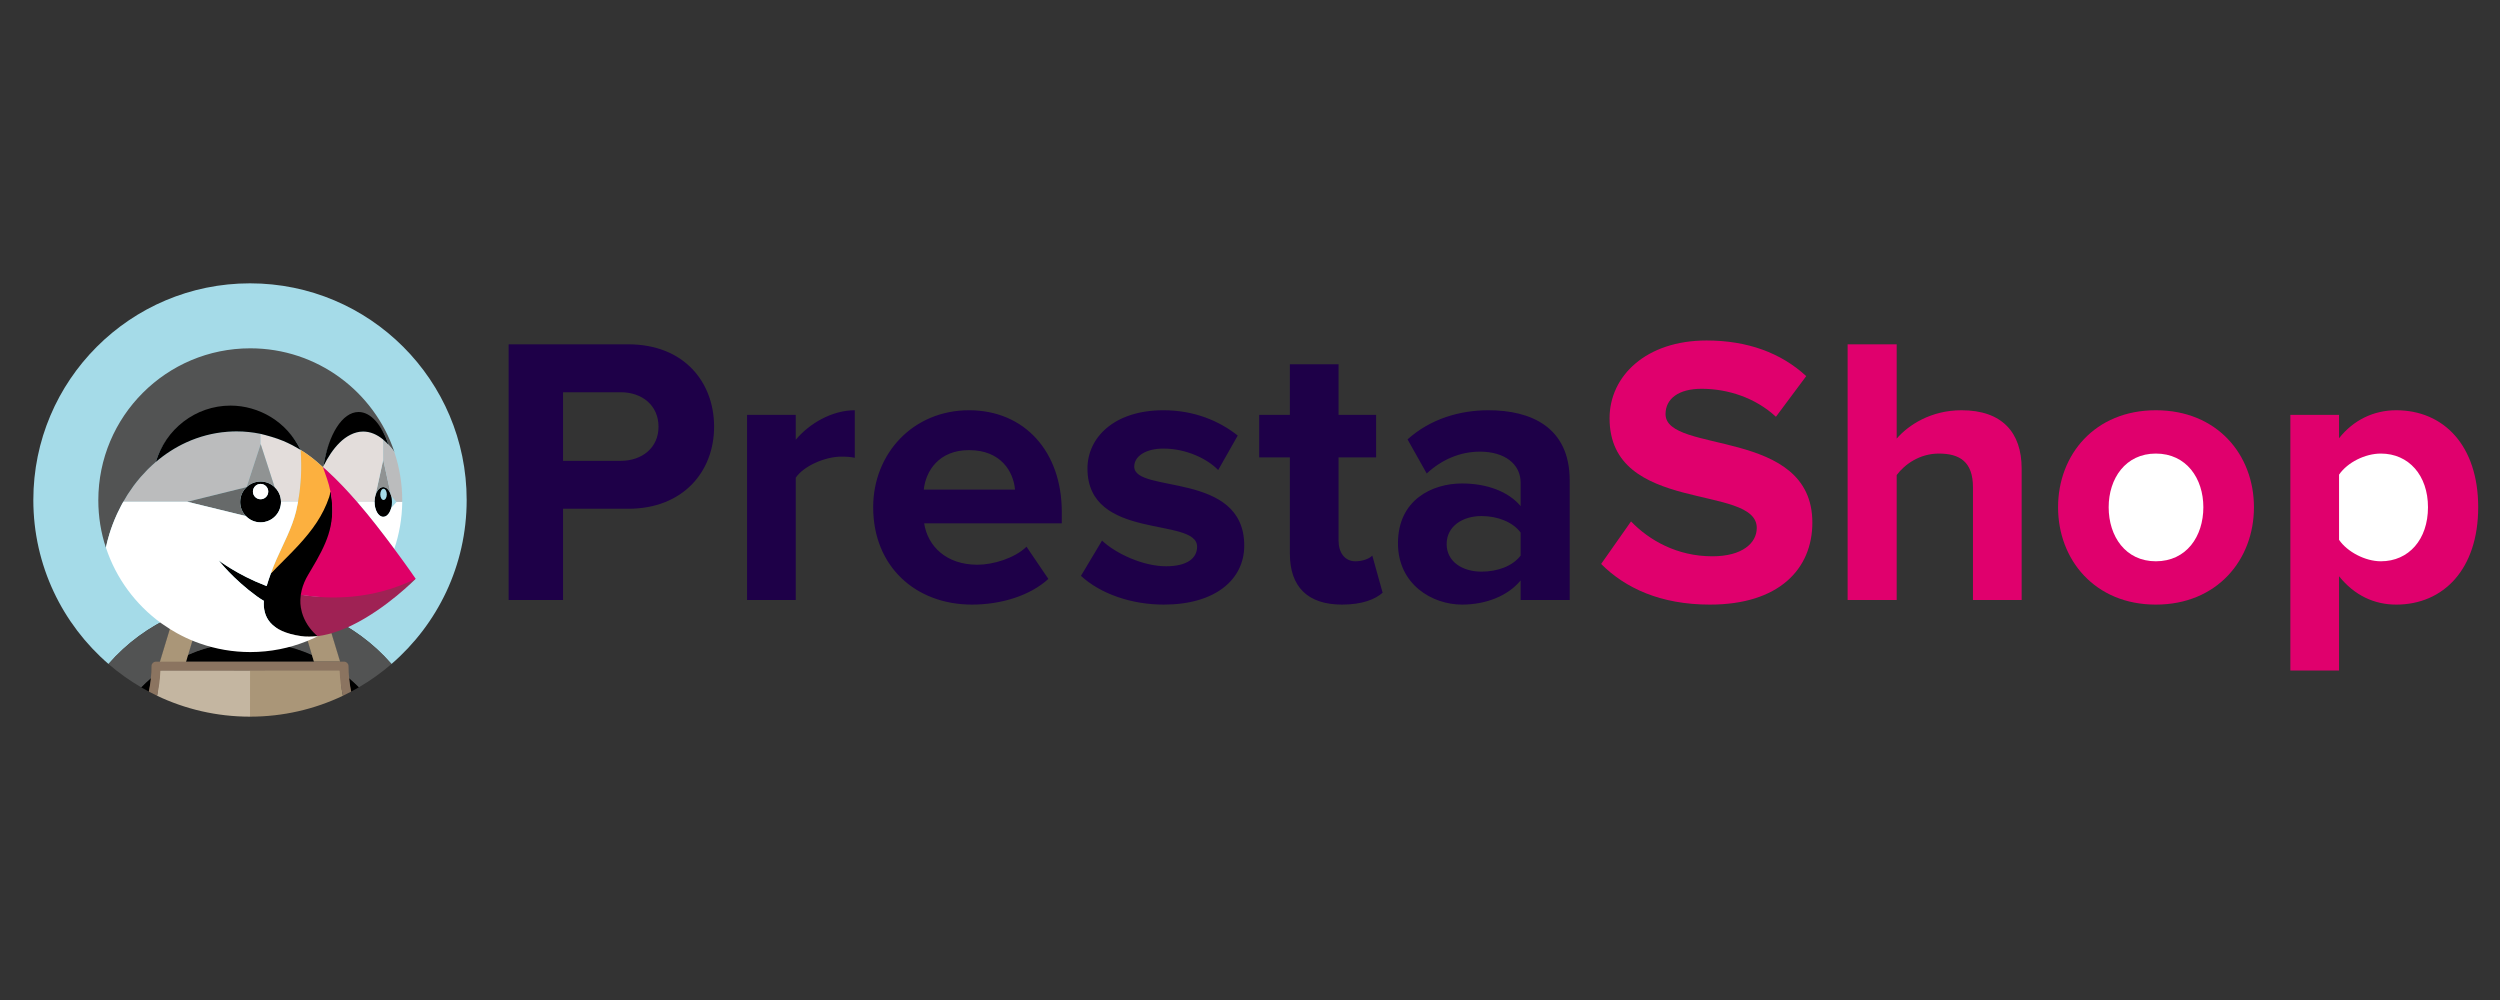 <?xml version="1.0" encoding="UTF-8"?>
<svg width="150px" height="60px" viewBox="0 0 150 60" version="1.1" xmlns="http://www.w3.org/2000/svg" xmlns:xlink="http://www.w3.org/1999/xlink">
    <rect x="0" y="0" width="150" height="60" fill="#333333" stroke="none"/>
    <!-- Generator: Sketch 42 (36781) - http://www.bohemiancoding.com/sketch -->
    <title>prestashop</title>
    <desc>Created with Sketch.</desc>
    <defs></defs>
    <g id="Page-1" stroke="none" stroke-width="1" fill="none" fill-rule="evenodd">
        <g id="prestashop">
            <g id="Group" transform="translate(2, 17)">
                <path d="M8.428,19.948 C8.635,19.856 8.845,19.771 9.058,19.691 C9.297,19.601 9.539,19.517 9.784,19.443 C10.089,19.351 10.396,19.268 10.708,19.202 C11.127,19.113 11.552,19.047 11.981,19.005 C11.74,19.76 11.475,20.511 11.188,21.257 C11.2,21.401 11.206,21.546 11.21,21.692 C11.789,21.578 12.387,21.517 13,21.517 C13.613,21.517 14.211,21.578 14.79,21.692 C14.794,21.546 14.8,21.401 14.812,21.257 C14.525,20.511 14.26,19.76 14.019,19.005 C14.448,19.047 14.873,19.113 15.292,19.202 C15.604,19.268 15.911,19.351 16.216,19.443 C16.461,19.517 16.703,19.601 16.942,19.691 C17.155,19.771 17.365,19.856 17.573,19.949 C19.046,20.605 20.389,21.578 21.49,22.84 C24.25,20.456 26,16.934 26,13 C26,5.82 20.18,0 13,0 C5.82,0 0,5.82 0,13 C0,16.934 1.75,20.456 4.51,22.84 C5.611,21.578 6.954,20.604 8.428,19.948" id="Shape" fill="#A5DBE8"></path>
                <path d="M17.573,19.949 L18.38,22.724 L18.609,22.734 C18.757,22.734 18.862,22.773 18.862,22.922 C18.862,23.169 18.874,23.447 18.898,23.689 C19.099,23.86 19.344,24.052 19.53,24.239 C20.227,23.833 20.883,23.364 21.49,22.84 C20.389,21.578 19.046,20.605 17.573,19.949" id="Shape" fill="#525353"></path>
                <path d="M15.995,19.921 L16.942,19.691 C16.703,19.601 16.461,19.517 16.216,19.443 C15.911,19.351 15.604,19.268 15.292,19.202 C14.873,19.113 14.448,19.047 14.019,19.005 C14.26,19.76 14.525,20.511 14.812,21.257 C14.8,21.401 14.794,21.546 14.79,21.692 C15.461,21.824 16.121,22.055 16.732,22.325 L15.995,19.921" id="Shape" fill="#525353"></path>
                <path d="M6.47,24.239 C6.621,24.327 6.774,24.413 6.929,24.495 C6.983,24.235 7.07,23.874 7.096,23.606 C6.895,23.776 6.656,24.052 6.47,24.239" id="Shape" fill="#000000"></path>
                <path d="M16.716,22.301 C16.106,22.031 15.461,21.824 14.79,21.692 C14.211,21.578 13.613,21.517 13,21.517 C12.387,21.517 11.789,21.578 11.21,21.692 C10.539,21.824 9.838,22.025 9.228,22.295 L9.163,22.699 L16.837,22.699 L16.716,22.301" id="Shape" fill="#000000"></path>
                <path d="M7.072,23.683 C7.096,23.44 7.113,23.224 7.113,22.977 C7.113,22.829 7.215,22.733 7.363,22.733 L7.607,22.725 L8.428,19.948 C6.954,20.604 5.611,21.578 4.51,22.84 C5.117,23.364 5.773,23.833 6.47,24.239 C6.656,24.052 6.849,23.873 7.05,23.702" id="Shape" fill="#525353"></path>
                <path d="M18.997,24.176 C19.05,24.441 19.062,24.493 19.071,24.495 C19.226,24.413 19.379,24.327 19.53,24.239 C19.344,24.052 19.145,23.867 18.944,23.696 L18.997,24.176" id="Shape" fill="#000000"></path>
                <path d="M16.716,22.301 L16.837,22.699 L18.406,22.699 L17.573,19.949 C17.365,19.856 17.155,19.771 16.942,19.691 L15.995,19.921 L16.716,22.301" id="Shape" fill="#AA9678"></path>
                <path id="Shape" fill="#C4B6A1"></path>
                <path id="Shape" fill="#AA9678"></path>
                <path d="M18.351,23.197 L12.989,23.203 L13,26 C14.995,26 16.885,25.549 18.575,24.746 C18.465,24.261 18.454,23.739 18.436,23.231 C18.428,23.225 18.351,23.197 18.351,23.197" id="Shape" fill="#AA9678"></path>
                <path d="M12.991,23.215 C12.991,23.215 7.6,23.208 7.592,23.214 C7.574,23.722 7.469,24.325 7.425,24.746 C9.115,25.549 11.005,26 13,26 L13.003,23.224 L12.991,23.215" id="Shape" fill="#C4B6A1"></path>
                <polygon id="Shape" fill="#786453" points="13 22.968 13 22.968 13 23.237 13 23.237"></polygon>
                <path id="Shape" fill="#525353"></path>
                <path id="Shape" fill="#AA9678"></path>
                <polyline id="Shape" fill="#FFFFFF" points="20.994 9.379 20.994 9.38 20.994 9.379"></polyline>
                <path id="Shape" fill="#FFFFFF"></path>
                <path id="Shape" fill="#BBBCBD"></path>
                <path id="Shape" fill="#676A6A"></path>
                <path d="M21.502,13.323 C21.503,13.316 21.504,13.31 21.505,13.303 C21.511,13.254 21.514,13.204 21.515,13.152 C21.515,13.141 21.517,13.13 21.517,13.118 C21.517,13.107 21.515,13.097 21.515,13.086 C21.514,13.034 21.511,12.982 21.505,12.932 C21.504,12.927 21.503,12.921 21.502,12.916 C21.495,12.861 21.485,12.809 21.472,12.759 C21.468,12.741 21.462,12.726 21.456,12.709 C21.426,12.607 21.384,12.517 21.334,12.442 C21.327,12.432 21.321,12.423 21.314,12.413 C21.3,12.395 21.286,12.377 21.272,12.361 C21.25,12.338 21.228,12.316 21.204,12.299 C21.195,12.292 21.186,12.287 21.177,12.281 C21.157,12.268 21.136,12.257 21.114,12.248 C21.105,12.244 21.096,12.241 21.087,12.238 C21.056,12.228 21.025,12.222 20.994,12.222 C20.962,12.222 20.931,12.228 20.9,12.238 C20.891,12.241 20.882,12.244 20.873,12.248 C20.851,12.257 20.831,12.268 20.81,12.281 C20.801,12.287 20.792,12.292 20.783,12.299 C20.759,12.316 20.737,12.338 20.715,12.361 C20.701,12.377 20.687,12.395 20.674,12.413 C20.667,12.423 20.66,12.432 20.653,12.443 C20.603,12.517 20.561,12.607 20.531,12.709 C20.529,12.713 20.528,12.717 20.527,12.721 C20.513,12.768 20.503,12.817 20.494,12.867 C20.491,12.883 20.488,12.898 20.485,12.913 C20.477,12.97 20.473,13.029 20.472,13.089 C20.472,13.098 20.471,13.105 20.471,13.114 L20.473,13.114 C20.473,13.609 20.707,14.01 20.996,14.01 C21.046,14.01 21.094,13.997 21.139,13.975 C21.147,13.971 21.154,13.968 21.161,13.964 C21.18,13.953 21.198,13.941 21.216,13.926 C21.226,13.919 21.235,13.909 21.245,13.9 C21.268,13.879 21.29,13.854 21.311,13.827 C21.325,13.808 21.339,13.789 21.352,13.768 C21.361,13.754 21.369,13.74 21.376,13.725 C21.391,13.698 21.405,13.67 21.417,13.64 C21.422,13.629 21.427,13.619 21.431,13.608 C21.447,13.566 21.461,13.523 21.473,13.477 C21.485,13.427 21.494,13.376 21.502,13.323 L21.502,13.323 L21.502,13.323 Z M21.012,12.999 C20.904,12.999 20.816,12.848 20.816,12.663 C20.816,12.477 20.904,12.326 21.012,12.326 C21.121,12.326 21.208,12.477 21.208,12.663 C21.208,12.848 21.121,12.999 21.012,12.999 L21.012,12.999 L21.012,12.999 Z" id="Shape" fill="#000000"></path>
                <path id="Shape" fill="#FFFFFF"></path>
                <path d="M20.531,12.709 L20.531,12.709 C20.561,12.607 20.603,12.517 20.653,12.443 C20.66,12.432 20.667,12.423 20.674,12.413 C20.687,12.395 20.701,12.377 20.715,12.361 C20.737,12.338 20.759,12.317 20.783,12.299 C20.792,12.292 20.801,12.287 20.81,12.281 C20.83,12.268 20.851,12.257 20.873,12.248 C20.882,12.244 20.891,12.241 20.9,12.238 C20.931,12.228 20.962,12.222 20.994,12.222 C21.025,12.222 21.056,12.228 21.087,12.238 C21.096,12.241 21.105,12.244 21.114,12.248 C21.136,12.257 21.157,12.268 21.177,12.281 C21.186,12.287 21.195,12.292 21.204,12.299 C21.228,12.317 21.25,12.338 21.272,12.361 C21.286,12.377 21.3,12.395 21.314,12.413 C21.321,12.423 21.327,12.432 21.334,12.442 C21.384,12.517 21.426,12.607 21.456,12.709 L21.456,12.709 L20.994,10.589 L20.531,12.709 L20.531,12.709" id="Shape" fill="#909393"></path>
                <path d="M14.858,13.098 C14.858,13.056 14.855,13.014 14.85,12.972 C14.85,12.972 14.85,12.971 14.85,12.97 C14.845,12.93 14.838,12.889 14.83,12.85 C14.829,12.849 14.829,12.848 14.829,12.847 C14.82,12.808 14.809,12.769 14.797,12.731 C14.797,12.731 14.796,12.73 14.796,12.729 C14.784,12.691 14.769,12.654 14.753,12.618 C14.753,12.618 14.752,12.617 14.752,12.616 C14.736,12.58 14.718,12.545 14.699,12.511 C14.639,12.406 14.565,12.312 14.479,12.23 C14.369,12.125 14.24,12.041 14.098,11.982 C14.097,11.982 14.096,11.982 14.094,11.981 C14.024,11.953 13.951,11.93 13.875,11.915 C13.873,11.915 13.872,11.915 13.87,11.914 C13.794,11.899 13.715,11.891 13.635,11.891 C13.556,11.891 13.479,11.899 13.404,11.914 C13.401,11.914 13.399,11.914 13.396,11.915 C13.321,11.93 13.25,11.951 13.181,11.979 C13.179,11.98 13.177,11.98 13.175,11.981 C13.105,12.01 13.039,12.044 12.976,12.085 C12.976,12.085 12.975,12.085 12.975,12.085 C12.912,12.126 12.853,12.172 12.798,12.223 L12.797,12.228 L12.792,12.229 C12.705,12.312 12.63,12.407 12.57,12.512 C12.569,12.514 12.568,12.515 12.567,12.516 C12.549,12.548 12.533,12.582 12.517,12.616 C12.516,12.62 12.514,12.623 12.512,12.627 C12.498,12.658 12.486,12.691 12.475,12.724 C12.473,12.73 12.47,12.736 12.468,12.743 C12.458,12.774 12.45,12.805 12.443,12.837 C12.441,12.846 12.438,12.855 12.436,12.864 C12.43,12.895 12.425,12.927 12.421,12.959 C12.42,12.969 12.418,12.978 12.417,12.988 C12.412,13.03 12.41,13.073 12.41,13.116 C12.41,13.197 12.418,13.276 12.433,13.353 C12.433,13.354 12.434,13.356 12.434,13.357 C12.449,13.434 12.472,13.508 12.501,13.578 C12.501,13.579 12.501,13.58 12.502,13.581 C12.561,13.724 12.646,13.853 12.751,13.963 C12.835,14.05 12.931,14.124 13.036,14.184 C13.036,14.184 13.037,14.185 13.037,14.185 C13.07,14.203 13.104,14.22 13.139,14.235 C13.142,14.237 13.145,14.238 13.148,14.239 C13.18,14.253 13.213,14.266 13.246,14.277 C13.252,14.279 13.257,14.281 13.263,14.283 C13.294,14.293 13.326,14.301 13.358,14.308 C13.366,14.31 13.375,14.313 13.383,14.315 C13.414,14.321 13.446,14.326 13.478,14.33 C13.488,14.331 13.498,14.333 13.508,14.334 C13.549,14.338 13.592,14.341 13.635,14.341 C13.804,14.341 13.965,14.306 14.111,14.244 C14.185,14.214 14.254,14.176 14.319,14.132 C14.45,14.044 14.562,13.931 14.65,13.801 C14.694,13.736 14.732,13.666 14.763,13.593 C14.825,13.446 14.86,13.285 14.86,13.116 C14.86,13.113 14.859,13.11 14.859,13.108 C14.859,13.104 14.859,13.101 14.858,13.098 L14.858,13.098 L14.858,13.098 Z M13.635,12.955 C13.381,12.955 13.175,12.749 13.175,12.495 C13.175,12.241 13.381,12.035 13.635,12.035 C13.889,12.035 14.095,12.241 14.095,12.495 C14.095,12.749 13.889,12.955 13.635,12.955 L13.635,12.955 L13.635,12.955 Z" id="Shape" fill="#000000"></path>
                <path d="M13.635,12.035 C13.381,12.035 13.175,12.241 13.175,12.495 C13.175,12.749 13.381,12.955 13.635,12.955 C13.889,12.955 14.095,12.749 14.095,12.495 C14.095,12.241 13.889,12.035 13.635,12.035" id="Shape" fill="#FFFFFF"></path>
                <path d="M12.792,12.229 L12.792,12.229 L12.797,12.228 L12.798,12.223 L13.641,9.643 L13.641,9.04 C13.641,9.035 13.641,9.033 13.641,9.033 C13.172,8.936 12.689,8.884 12.194,8.884 C12.029,8.884 11.865,8.891 11.703,8.902 C11.679,8.903 11.655,8.905 11.631,8.907 C10.785,8.971 9.951,9.192 9.179,9.544 C8.517,9.846 7.902,10.245 7.349,10.717 L7.349,10.717 C7.348,10.717 7.348,10.717 7.348,10.718 C7.199,10.844 7.057,10.977 6.918,11.113 C6.892,11.139 6.866,11.164 6.84,11.19 C6.709,11.322 6.583,11.458 6.46,11.598 C6.434,11.629 6.408,11.66 6.381,11.691 C6.259,11.835 6.139,11.983 6.026,12.136 C6.016,12.149 6.008,12.162 5.998,12.175 C5.89,12.322 5.787,12.473 5.688,12.626 C5.668,12.656 5.649,12.686 5.63,12.716 C5.549,12.843 5.475,12.974 5.4,13.105 L9.243,13.105 L12.792,12.229" id="Shape" fill="#BBBCBD"></path>
                <path d="M16.036,11.938 C16.044,11.838 16.05,11.737 16.056,11.636 C16.063,11.5 16.067,11.364 16.07,11.227 C16.072,11.121 16.072,11.015 16.071,10.909 C16.071,10.879 16.072,10.848 16.072,10.817 C16.069,10.544 16.058,10.271 16.041,9.998 C16.041,9.997 16.04,9.996 16.039,9.996 C16.039,9.995 16.038,9.995 16.038,9.994 C16.037,9.993 16.033,9.991 16.03,9.989 C16.026,9.987 16.023,9.986 16.017,9.982 C15.967,9.953 15.844,9.883 15.733,9.82 C15.731,9.818 15.728,9.817 15.726,9.816 C15.698,9.8 15.671,9.785 15.647,9.771 C15.646,9.77 15.646,9.77 15.645,9.77 C15.624,9.758 15.606,9.748 15.59,9.739 C15.587,9.737 15.582,9.735 15.579,9.733 C15.561,9.723 15.547,9.715 15.539,9.711 C15.362,9.619 15.182,9.535 14.999,9.457 C14.562,9.273 13.973,9.111 13.641,9.033 L13.641,9.643 L14.478,12.228 L14.479,12.23 C14.565,12.312 14.639,12.406 14.699,12.511 L14.699,12.511 C14.718,12.545 14.736,12.58 14.752,12.616 C14.753,12.617 14.753,12.618 14.753,12.618 C14.769,12.654 14.784,12.691 14.796,12.729 C14.796,12.73 14.797,12.731 14.797,12.731 C14.809,12.769 14.82,12.808 14.829,12.847 C14.829,12.848 14.829,12.849 14.83,12.85 C14.838,12.889 14.845,12.93 14.85,12.97 C14.85,12.971 14.85,12.972 14.85,12.972 C14.855,13.014 14.858,13.056 14.858,13.098 L14.862,13.105 L15.885,13.105 C15.955,12.731 16.003,12.351 16.033,11.97 C16.034,11.959 16.035,11.949 16.036,11.938" id="Shape" fill="#E3DDDB"></path>
                <path id="Shape" fill="#FCB03F"></path>
                <path d="M12.798,12.223 L12.798,12.223 C12.853,12.172 12.912,12.126 12.975,12.085 C12.975,12.085 12.976,12.085 12.976,12.085 C13.039,12.044 13.105,12.01 13.175,11.981 C13.177,11.98 13.179,11.98 13.181,11.979 C13.25,11.951 13.321,11.93 13.396,11.915 C13.399,11.914 13.401,11.914 13.404,11.914 C13.479,11.899 13.556,11.891 13.635,11.891 C13.715,11.891 13.794,11.899 13.87,11.914 C13.872,11.915 13.873,11.915 13.875,11.915 C13.951,11.93 14.024,11.953 14.094,11.981 C14.096,11.982 14.097,11.982 14.098,11.982 C14.24,12.041 14.369,12.125 14.479,12.23 L14.478,12.228 L13.641,9.643 L12.798,12.223" id="Shape" fill="#909393"></path>
                <path d="M12.501,13.578 C12.472,13.508 12.449,13.434 12.434,13.357 C12.434,13.356 12.433,13.354 12.433,13.353 C12.418,13.276 12.41,13.197 12.41,13.116 C12.41,13.073 12.412,13.03 12.417,12.988 C12.418,12.978 12.42,12.969 12.421,12.959 C12.425,12.927 12.43,12.895 12.436,12.864 C12.438,12.855 12.441,12.846 12.443,12.837 C12.45,12.805 12.458,12.774 12.468,12.743 C12.47,12.736 12.473,12.73 12.475,12.724 C12.486,12.691 12.498,12.658 12.512,12.627 C12.514,12.623 12.516,12.62 12.517,12.616 C12.533,12.582 12.549,12.548 12.567,12.516 C12.568,12.515 12.569,12.514 12.57,12.512 C12.63,12.407 12.705,12.312 12.792,12.229 L9.243,13.105 L9.236,13.105 L12.751,13.963 C12.646,13.853 12.561,13.724 12.502,13.581 C12.501,13.58 12.501,13.579 12.501,13.578" id="Shape" fill="#676A6A"></path>
                <path d="M20.485,12.913 C20.488,12.898 20.491,12.883 20.494,12.867 C20.503,12.817 20.513,12.768 20.527,12.721 C20.528,12.716 20.529,12.71 20.531,12.705 L20.994,10.584 L20.993,9.375 C20.615,9.063 20.21,8.892 19.788,8.892 C19.255,8.892 18.758,9.186 18.387,9.55 C17.98,9.948 17.666,10.448 17.412,10.953 C17.4,10.977 17.388,10.999 17.376,11.022 C17.455,11.09 17.532,11.159 17.609,11.229 C17.782,11.387 17.951,11.55 18.118,11.714 C18.196,11.791 18.272,11.87 18.349,11.948 C18.43,12.03 18.511,12.113 18.592,12.197 C18.694,12.305 18.796,12.414 18.897,12.525 C18.94,12.571 18.982,12.617 19.024,12.664 C19.146,12.799 19.267,12.934 19.386,13.072 L19.387,13.072 C19.407,13.093 19.421,13.108 19.426,13.114 L20.47,13.114 C20.47,13.105 20.472,13.098 20.472,13.089 C20.473,13.029 20.477,12.97 20.485,12.913" id="Shape" fill="#E3DDDB"></path>
                <path id="Shape" fill="#E3DDDB"></path>
                <path d="M4.771,14.439 C4.774,14.432 4.777,14.424 4.78,14.416 C4.847,14.24 4.921,14.067 4.998,13.895 C5.02,13.847 5.042,13.8 5.065,13.752 C5.128,13.617 5.195,13.484 5.264,13.352 C5.293,13.299 5.32,13.245 5.35,13.192 C5.366,13.162 5.384,13.134 5.4,13.105 C5.475,12.974 5.549,12.843 5.63,12.716 C5.649,12.686 5.668,12.656 5.688,12.626 C5.787,12.473 5.89,12.322 5.998,12.175 C6.008,12.162 6.016,12.149 6.026,12.136 C6.139,11.983 6.259,11.835 6.381,11.691 C6.408,11.66 6.434,11.629 6.46,11.598 C6.583,11.458 6.709,11.322 6.84,11.19 C6.866,11.164 6.892,11.139 6.918,11.113 C7.057,10.977 7.199,10.844 7.348,10.718 C7.348,10.717 7.348,10.717 7.349,10.717 C7.933,8.76 9.819,7.558 11.933,7.558 C12.784,7.558 13.631,7.803 14.356,8.247 C15.1,8.702 15.608,9.147 16.001,9.924 C16.003,9.928 16.005,9.932 16.007,9.936 C16.017,9.955 16.028,9.974 16.038,9.994 C16.038,9.995 16.039,9.995 16.039,9.996 C16.04,9.996 16.041,9.997 16.041,9.998 C16.371,10.2 16.685,10.43 16.984,10.683 C17.084,10.767 17.182,10.853 17.278,10.942 C17.309,10.971 17.342,10.999 17.373,11.028 C17.374,11.027 17.375,11.026 17.375,11.025 C17.376,11.024 17.376,11.023 17.376,11.022 C17.387,11 17.398,10.978 17.409,10.956 C17.707,9.075 18.653,8.05 19.632,8.05 C20.369,8.05 20.905,8.49 21.31,9.673 L21.315,9.686 C21.315,9.687 21.315,9.687 21.316,9.688 C21.43,9.812 21.541,9.949 21.649,10.099 L21.649,10.099 C21.651,10.101 21.654,10.104 21.656,10.107 L21.656,10.107 L21.656,10.107 C21.661,10.124 21.666,10.142 21.672,10.159 L21.672,10.159 L21.657,10.097 C20.44,6.494 17.031,3.899 13.017,3.899 C7.981,3.899 3.899,7.981 3.899,13.017 C3.899,14.009 4.058,14.965 4.352,15.854 C4.353,15.853 4.353,15.851 4.353,15.849 C4.411,15.581 4.481,15.314 4.561,15.05 C4.624,14.845 4.694,14.641 4.771,14.439" id="Shape" fill="#525353"></path>
                <path d="M21.793,13.117 L21.475,13.473 L21.475,13.473 C21.475,13.474 21.474,13.475 21.474,13.475 C21.462,13.522 21.447,13.566 21.431,13.608 C21.427,13.619 21.422,13.629 21.417,13.64 C21.405,13.67 21.391,13.698 21.376,13.725 C21.369,13.74 21.361,13.754 21.352,13.768 C21.339,13.789 21.325,13.808 21.311,13.827 C21.29,13.854 21.268,13.879 21.245,13.9 C21.235,13.909 21.226,13.919 21.216,13.926 C21.198,13.941 21.18,13.953 21.161,13.964 C21.154,13.968 21.147,13.971 21.139,13.975 C21.094,13.997 21.046,14.01 20.996,14.01 C20.707,14.01 20.473,13.609 20.473,13.114 L19.423,13.114 C19.423,13.114 19.423,13.114 19.424,13.115 C19.619,13.34 19.81,13.568 19.999,13.798 C20.001,13.801 20.004,13.804 20.006,13.806 C20.19,14.031 20.371,14.257 20.55,14.485 C20.558,14.496 20.567,14.507 20.576,14.518 C20.746,14.735 20.914,14.953 21.08,15.171 C21.096,15.192 21.113,15.213 21.129,15.235 C21.305,15.466 21.479,15.698 21.652,15.931 C21.654,15.933 21.655,15.934 21.656,15.936 C21.956,15.048 22.124,14.1 22.134,13.114 L21.839,13.103 L21.793,13.117" id="Shape" fill="#FFFFFF"></path>
                <path d="M11.631,8.907 C11.655,8.905 11.679,8.903 11.703,8.902 C11.865,8.891 12.029,8.884 12.194,8.884 C12.689,8.884 13.172,8.936 13.641,9.033 L13.641,9.033 C13.973,9.111 14.562,9.273 14.999,9.457 C15.182,9.535 15.362,9.619 15.539,9.711 C15.547,9.715 15.561,9.723 15.579,9.733 C15.582,9.735 15.587,9.737 15.59,9.739 C15.606,9.748 15.624,9.758 15.645,9.77 C15.646,9.77 15.646,9.77 15.647,9.771 C15.671,9.785 15.698,9.8 15.726,9.816 C15.728,9.817 15.731,9.818 15.733,9.82 C15.845,9.883 15.97,9.955 16.017,9.982 C16.023,9.986 16.026,9.987 16.03,9.989 C16.032,9.991 16.037,9.993 16.038,9.994 C16.028,9.974 16.017,9.955 16.007,9.936 C16.005,9.932 16.003,9.928 16.001,9.924 C15.608,9.147 15.001,8.48 14.257,8.025 C13.532,7.581 12.685,7.336 11.834,7.336 C9.72,7.336 7.933,8.76 7.349,10.717 C7.902,10.245 8.517,9.846 9.179,9.544 C9.951,9.192 10.785,8.971 11.631,8.907" id="Shape" fill="#000000"></path>
                <path d="M21.656,10.107 L21.656,10.107 L21.656,10.107 C21.654,10.104 21.651,10.101 21.649,10.099 L21.649,10.099 C21.541,9.949 21.43,9.812 21.316,9.688 C21.315,9.687 21.315,9.687 21.315,9.686 C21.315,9.687 21.315,9.687 21.316,9.688 C21.315,9.686 21.314,9.685 21.313,9.684 C21.261,9.628 21.208,9.574 21.155,9.523 C21.135,9.504 21.114,9.487 21.094,9.469 C21.061,9.438 21.027,9.407 20.994,9.379 L20.994,10.589 L21.457,12.709 L21.457,12.709 C21.462,12.725 21.468,12.741 21.472,12.758 L21.793,13.117 L21.796,13.114 L22.132,13.114 C22.132,13.083 22.134,13.052 22.134,13.021 L22.134,13.02 C22.134,12.02 21.97,11.059 21.672,10.159 L21.672,10.159 C21.666,10.142 21.661,10.124 21.656,10.107" id="Shape" fill="#BBBCBD"></path>
                <path d="M18.387,9.55 C18.758,9.186 19.255,8.892 19.788,8.892 C20.21,8.892 20.615,9.063 20.993,9.375 C20.993,9.375 20.994,9.378 20.994,9.379 L20.994,9.38 L20.994,9.379 C21.027,9.407 21.061,9.438 21.094,9.469 C21.114,9.487 21.135,9.504 21.155,9.523 C21.208,9.574 21.261,9.628 21.313,9.684 C21.314,9.685 21.315,9.686 21.316,9.688 C21.315,9.687 21.315,9.687 21.315,9.686 L21.315,9.686 L21.31,9.673 C20.905,8.49 20.252,7.72 19.515,7.72 C18.536,7.72 17.707,9.075 17.409,10.956 L17.412,10.953 C17.666,10.448 17.98,9.948 18.387,9.55" id="Shape" fill="#000000"></path>
                <path d="M17.064,21.108 C17.064,21.108 16.933,21.004 16.765,20.811 C16.726,20.766 16.686,20.718 16.644,20.663 C16.612,20.622 16.58,20.578 16.548,20.531 C16.527,20.5 16.506,20.468 16.485,20.435 C16.421,20.335 16.371,20.213 16.315,20.093 C16.251,19.953 16.251,19.861 16.214,19.731 C16.187,19.638 16.165,19.541 16.149,19.44 C16.125,19.289 16.113,19.128 16.118,18.96 C16.121,18.867 16.131,18.771 16.145,18.673 C16.158,18.579 16.176,18.483 16.201,18.385 C16.275,18.09 16.402,17.776 16.601,17.445 C16.602,17.444 16.651,17.332 16.652,17.331 C16.717,17.223 16.731,17.228 16.793,17.123 C17.663,15.655 18.132,14.545 17.902,12.836 C17.886,12.714 17.841,12.441 17.817,12.313 C17.804,12.401 17.755,12.684 17.753,12.69 C17.745,12.729 17.721,12.772 17.712,12.798 C17.334,13.916 16.739,14.739 15.884,15.668 C15.768,15.794 15.646,15.921 15.522,16.05 C15.313,16.267 15.093,16.489 14.861,16.72 C14.769,16.812 14.674,16.905 14.578,17 C14.49,17.088 14.38,17.274 14.249,17.412 C14.168,17.638 14.076,17.894 13.999,18.162 C13.964,18.149 13.93,18.137 13.894,18.123 C12.232,17.48 11.119,16.621 11.119,16.621 C11.119,16.621 11.975,17.736 13.418,18.783 C13.558,18.884 13.696,18.972 13.83,19.05 C13.771,19.992 14.187,20.896 16.063,21.166 C16.38,21.212 16.704,21.21 17.032,21.173 C17.028,21.163 17.05,21.163 17.048,21.158 C17.046,21.152 17.066,21.138 17.066,21.138" id="Shape" fill="#000000"></path>
                <path d="M16.061,18.683 C17.726,18.952 20.191,18.908 22.75,17.71 C22.812,17.681 22.88,17.757 22.941,17.727 C22.941,17.727 21.192,19.513 19.104,20.523 C19.043,20.552 18.983,20.584 18.921,20.612 C18.719,20.704 18.514,20.784 18.308,20.858 C17.904,21.004 17.494,21.114 17.088,21.165 C17.069,21.167 17.05,21.171 17.032,21.173 C17.028,21.163 17.026,21.155 17.024,21.15 C17.022,21.144 17.021,21.141 17.021,21.141 C17.021,21.141 16.889,21.037 16.722,20.844 C16.683,20.799 16.643,20.751 16.601,20.696 C16.569,20.655 16.537,20.611 16.505,20.564 C16.484,20.533 16.462,20.501 16.441,20.468 C16.378,20.368 16.317,20.257 16.261,20.137 C16.206,20.016 16.156,19.886 16.116,19.747 C16.09,19.654 16.068,19.557 16.051,19.456 C16.027,19.305 16.015,19.145 16.021,18.976 C16.024,18.883 16.033,18.787 16.047,18.69 L16.061,18.683" id="Shape" fill="#9F2254"></path>
                <path d="M14.867,16.787 C15.1,16.556 15.319,16.335 15.528,16.118 C15.652,15.989 15.774,15.861 15.89,15.736 C16.746,14.807 17.374,13.938 17.752,12.819 C17.76,12.793 17.769,12.758 17.778,12.719 C17.779,12.713 17.781,12.707 17.782,12.7 C17.791,12.659 17.8,12.612 17.808,12.56 C17.812,12.524 17.925,12.451 17.928,12.417 C17.833,11.931 17.615,11.419 17.376,11.028 C17.377,11.029 17.377,11.031 17.378,11.033 C17.377,11.032 17.374,11.029 17.373,11.028 C17.342,10.999 17.309,10.971 17.278,10.942 C17.182,10.853 17.084,10.767 16.984,10.683 C16.685,10.43 16.371,10.2 16.041,9.998 C16.058,10.271 16.069,10.544 16.072,10.817 C16.072,10.848 16.071,10.879 16.071,10.909 C16.072,11.015 16.072,11.121 16.07,11.227 C16.067,11.364 16.063,11.5 16.056,11.636 C16.05,11.737 16.044,11.838 16.036,11.938 C16.035,11.949 16.034,11.959 16.033,11.97 C16.003,12.351 15.955,12.731 15.885,13.105 L15.765,13.674 C15.514,14.692 15.004,15.616 14.584,16.569 C14.473,16.822 14.368,17.078 14.275,17.339 C14.267,17.362 14.258,17.387 14.249,17.412 C14.38,17.274 14.496,17.155 14.584,17.068 C14.68,16.973 14.775,16.879 14.867,16.787" id="Shape" fill="#FCB03F"></path>
                <path d="M9.364,22.264 C9.974,21.994 10.539,21.824 11.21,21.692 C11.206,21.546 11.2,21.401 11.188,21.257 C11.475,20.511 11.74,19.76 11.981,19.005 C11.552,19.047 11.127,19.113 10.708,19.202 C10.396,19.268 10.089,19.351 9.784,19.443 C9.539,19.517 9.297,19.601 9.058,19.691 L10.005,19.921 L9.243,22.314 L9.364,22.264" id="Shape" fill="#525353"></path>
                <path d="M21.08,15.171 C20.914,14.953 20.746,14.735 20.576,14.518 C20.567,14.507 20.558,14.496 20.55,14.485 C20.371,14.257 20.19,14.031 20.006,13.806 C20.004,13.804 20.001,13.801 19.999,13.798 C19.81,13.568 19.619,13.34 19.424,13.115 C19.411,13.1 19.399,13.086 19.386,13.072 C19.267,12.934 19.146,12.799 19.024,12.664 C18.982,12.618 18.94,12.571 18.897,12.525 C18.796,12.414 18.694,12.305 18.592,12.197 C18.511,12.113 18.43,12.03 18.349,11.948 C18.272,11.87 18.196,11.791 18.118,11.714 C17.951,11.55 17.782,11.387 17.609,11.229 C17.532,11.159 17.455,11.09 17.376,11.022 C17.376,11.023 17.376,11.024 17.375,11.025 C17.54,11.498 17.728,11.977 17.822,12.471 C17.847,12.6 17.867,12.725 17.883,12.847 C18.113,14.556 17.565,15.672 16.695,17.139 C16.633,17.245 16.569,17.352 16.504,17.461 C16.305,17.793 16.177,18.106 16.104,18.401 C16.079,18.5 16.06,18.596 16.047,18.69 C17.753,18.965 20.317,19.016 22.941,17.727 C22.941,17.727 22.427,16.97 21.652,15.931 C21.479,15.698 21.305,15.466 21.129,15.235 C21.113,15.213 21.096,15.192 21.08,15.171" id="Shape" fill="#DF0067"></path>
                <path d="M9.152,22.742 L10.005,19.921 L9.058,19.691 C8.845,19.771 8.635,19.856 8.428,19.948 L7.583,22.742 L8.526,22.757 L9.152,22.742" id="Shape" fill="#AA9678"></path>
                <path d="M9.752,21.521 C9.835,21.553 9.92,21.582 10.005,21.612 C10.948,21.942 11.961,22.124 13.017,22.124 C14.221,22.124 15.369,21.889 16.422,21.465 C16.477,21.442 16.532,21.418 16.587,21.394 C16.676,21.356 16.765,21.317 16.853,21.276 C16.932,21.24 17.01,21.203 17.088,21.165 C17.069,21.167 17.05,21.171 17.032,21.173 C16.704,21.21 16.38,21.212 16.063,21.166 C14.187,20.896 13.771,19.992 13.83,19.05 C13.696,18.972 13.558,18.884 13.418,18.783 C11.975,17.736 11.119,16.621 11.119,16.621 C11.119,16.621 12.232,17.48 13.894,18.123 C13.93,18.137 13.964,18.149 13.999,18.162 C14.076,17.894 14.168,17.638 14.249,17.412 C14.258,17.387 14.267,17.362 14.275,17.339 C14.368,17.078 14.473,16.822 14.584,16.569 C15.004,15.616 15.514,14.692 15.765,13.674 L15.885,13.105 L14.86,13.105 L14.859,13.105 C14.859,13.106 14.86,13.107 14.86,13.107 L14.859,13.108 C14.859,13.11 14.86,13.113 14.86,13.116 C14.86,13.285 14.825,13.446 14.763,13.593 C14.732,13.666 14.694,13.736 14.65,13.801 C14.562,13.931 14.45,14.044 14.319,14.132 C14.254,14.176 14.185,14.214 14.111,14.244 C13.965,14.306 13.804,14.341 13.635,14.341 C13.592,14.341 13.549,14.338 13.508,14.334 C13.498,14.333 13.488,14.331 13.478,14.33 C13.446,14.326 13.414,14.321 13.383,14.315 C13.375,14.313 13.366,14.31 13.358,14.308 C13.326,14.301 13.294,14.293 13.263,14.283 C13.257,14.281 13.252,14.279 13.246,14.277 C13.213,14.266 13.18,14.253 13.148,14.239 C13.145,14.238 13.142,14.237 13.139,14.235 C13.104,14.22 13.07,14.203 13.037,14.185 L13.036,14.184 C12.931,14.124 12.835,14.05 12.751,13.963 L9.236,13.105 L5.4,13.105 C5.384,13.134 5.366,13.162 5.35,13.192 C5.32,13.245 5.293,13.299 5.264,13.352 C5.195,13.484 5.128,13.617 5.065,13.752 C5.042,13.8 5.02,13.847 4.998,13.895 C4.921,14.067 4.847,14.24 4.78,14.416 C4.777,14.424 4.774,14.432 4.771,14.439 C4.694,14.641 4.624,14.845 4.561,15.05 C4.481,15.314 4.411,15.581 4.353,15.849 C4.957,17.691 6.132,19.274 7.668,20.389 C7.713,20.422 7.76,20.451 7.805,20.482 C8.065,20.664 8.334,20.834 8.612,20.988 C8.978,21.191 9.358,21.37 9.752,21.521" id="Shape" fill="#FFFFFF"></path>
                <path d="M18.95,23.702 C18.926,23.46 18.911,23.215 18.911,22.968 C18.911,22.82 18.791,22.699 18.642,22.699 L7.358,22.699 C7.209,22.699 7.089,22.82 7.089,22.968 C7.089,23.215 7.074,23.46 7.05,23.702 C7.024,23.97 6.983,24.235 6.929,24.495 C7.092,24.582 7.257,24.666 7.425,24.746 C7.535,24.261 7.603,23.763 7.621,23.255 C7.621,23.249 7.622,23.243 7.622,23.237 L18.378,23.237 C18.378,23.243 18.379,23.249 18.379,23.255 C18.397,23.763 18.465,24.261 18.575,24.746 C18.743,24.666 18.908,24.582 19.071,24.495 C19.017,24.235 18.976,23.97 18.95,23.702" id="Shape" fill="#8B7460"></path>
            </g>
            <g id="Group" transform="translate(30, 20)">
                <path d="M3.784,16 L3.784,10.526 L7.694,10.526 C11.006,10.526 12.846,8.272 12.846,5.604 C12.846,2.913 11.029,0.659 7.694,0.659 L0.518,0.659 L0.518,16 L3.784,16 Z M7.234,7.651 L3.784,7.651 L3.784,3.534 L7.234,3.534 C8.522,3.534 9.511,4.316 9.511,5.604 C9.511,6.869 8.522,7.651 7.234,7.651 L7.234,7.651 Z M17.745,16 L17.745,8.663 C18.228,7.95 19.516,7.398 20.482,7.398 C20.827,7.398 21.08,7.421 21.287,7.467 L21.287,4.615 C19.907,4.615 18.55,5.42 17.745,6.386 L17.745,4.891 L14.824,4.891 L14.824,16 L17.745,16 Z M28.325,16.276 C30.05,16.276 31.798,15.747 32.902,14.735 L31.591,12.803 C30.878,13.493 29.59,13.884 28.647,13.884 C26.761,13.884 25.657,12.757 25.45,11.4 L33.707,11.4 L33.707,10.71 C33.707,7.099 31.476,4.615 28.141,4.615 C24.783,4.615 22.391,7.214 22.391,10.434 C22.391,13.999 24.944,16.276 28.325,16.276 L28.325,16.276 Z M30.901,9.376 L25.427,9.376 C25.542,8.272 26.324,7.007 28.141,7.007 C30.073,7.007 30.809,8.318 30.901,9.376 L30.901,9.376 Z M39.825,16.276 C42.907,16.276 44.655,14.781 44.655,12.734 C44.655,8.249 38.054,9.629 38.054,7.996 C38.054,7.375 38.744,6.915 39.802,6.915 C41.159,6.915 42.424,7.513 43.091,8.203 L44.264,6.133 C43.16,5.259 41.665,4.615 39.802,4.615 C36.858,4.615 35.248,6.248 35.248,8.111 C35.248,12.481 41.826,10.986 41.826,12.803 C41.826,13.493 41.228,13.976 39.963,13.976 C38.583,13.976 36.95,13.217 36.122,12.435 L34.857,14.551 C36.03,15.632 37.893,16.276 39.825,16.276 L39.825,16.276 Z M50.52,16.276 C51.739,16.276 52.521,15.954 52.958,15.563 L52.337,13.332 C52.176,13.516 51.762,13.677 51.325,13.677 C50.681,13.677 50.313,13.148 50.313,12.435 L50.313,7.444 L52.567,7.444 L52.567,4.891 L50.313,4.891 L50.313,1.855 L47.392,1.855 L47.392,4.891 L45.552,4.891 L45.552,7.444 L47.392,7.444 L47.392,13.217 C47.392,15.218 48.473,16.276 50.52,16.276 L50.52,16.276 Z M64.182,16 L64.182,8.824 C64.182,5.627 61.859,4.615 59.306,4.615 C57.558,4.615 55.81,5.144 54.453,6.363 L55.603,8.41 C56.523,7.559 57.627,7.099 58.8,7.099 C60.272,7.099 61.238,7.835 61.238,8.962 L61.238,10.365 C60.502,9.491 59.214,9.008 57.719,9.008 C55.948,9.008 53.878,9.974 53.878,12.596 C53.878,15.08 55.948,16.276 57.719,16.276 C59.168,16.276 60.479,15.747 61.238,14.827 L61.238,16 L64.182,16 Z M58.892,14.298 C57.742,14.298 56.799,13.7 56.799,12.642 C56.799,11.584 57.742,10.963 58.892,10.963 C59.835,10.963 60.755,11.308 61.238,11.952 L61.238,13.332 C60.755,13.976 59.835,14.298 58.892,14.298 L58.892,14.298 Z" id="PrestaShop" fill="#1E0048"></path>
                <path d="M113.77,16.276 C116.622,16.276 118.692,14.137 118.692,10.434 C118.692,6.731 116.622,4.615 113.77,4.615 C112.413,4.615 111.194,5.213 110.343,6.294 L110.343,4.891 L107.422,4.891 L107.422,20.232 L110.343,20.232 L110.343,14.574 C111.263,15.724 112.459,16.276 113.77,16.276 L113.77,16.276 Z" id="Path" fill="#E0006D"></path>
                <path d="M112.85,13.677 C111.907,13.677 110.826,13.102 110.343,12.389 L110.343,8.479 C110.849,7.743 111.907,7.214 112.85,7.214 C114.529,7.214 115.679,8.525 115.679,10.434 C115.679,12.366 114.529,13.677 112.85,13.677 L112.85,13.677 Z" id="Path" fill="#FFFFFF"></path>
                <path d="M72.6,16.276 C76.717,16.276 78.741,14.16 78.741,11.354 C78.741,5.627 69.932,7.26 69.932,4.845 C69.932,3.925 70.714,3.327 72.094,3.327 C73.658,3.327 75.314,3.856 76.556,5.006 L78.373,2.568 C76.855,1.165 74.831,0.429 72.393,0.429 C68.782,0.429 66.574,2.545 66.574,5.098 C66.574,10.871 75.406,9.008 75.406,11.676 C75.406,12.573 74.555,13.378 72.738,13.378 C70.622,13.378 68.943,12.412 67.862,11.285 L66.068,13.838 C67.517,15.287 69.633,16.276 72.6,16.276 L72.6,16.276 Z" id="Path" fill="#E0006D"></path>
                <path d="M91.299,16 L91.299,8.111 C91.299,5.949 90.126,4.615 87.688,4.615 C85.871,4.615 84.514,5.489 83.801,6.317 L83.801,0.659 L80.857,0.659 L80.857,16 L83.801,16 L83.801,8.502 C84.284,7.858 85.181,7.214 86.331,7.214 C87.573,7.214 88.378,7.697 88.378,9.238 L88.378,16 L91.299,16 Z" id="Path" fill="#E0006D"></path>
                <path d="M105.237,10.434 C105.237,7.283 103.029,4.615 99.349,4.615 C95.692,4.615 93.484,7.283 93.484,10.434 C93.484,13.585 95.692,16.276 99.349,16.276 C103.029,16.276 105.237,13.585 105.237,10.434 Z" id="Path" fill="#E0006D"></path>
                <path d="M99.349,13.677 C97.532,13.677 96.52,12.182 96.52,10.434 C96.52,8.709 97.532,7.214 99.349,7.214 C101.189,7.214 102.201,8.709 102.201,10.434 C102.201,12.182 101.189,13.677 99.349,13.677 L99.349,13.677 Z" id="Path" fill="#FFFFFF"></path>
            </g>
        </g>
    </g>
</svg>